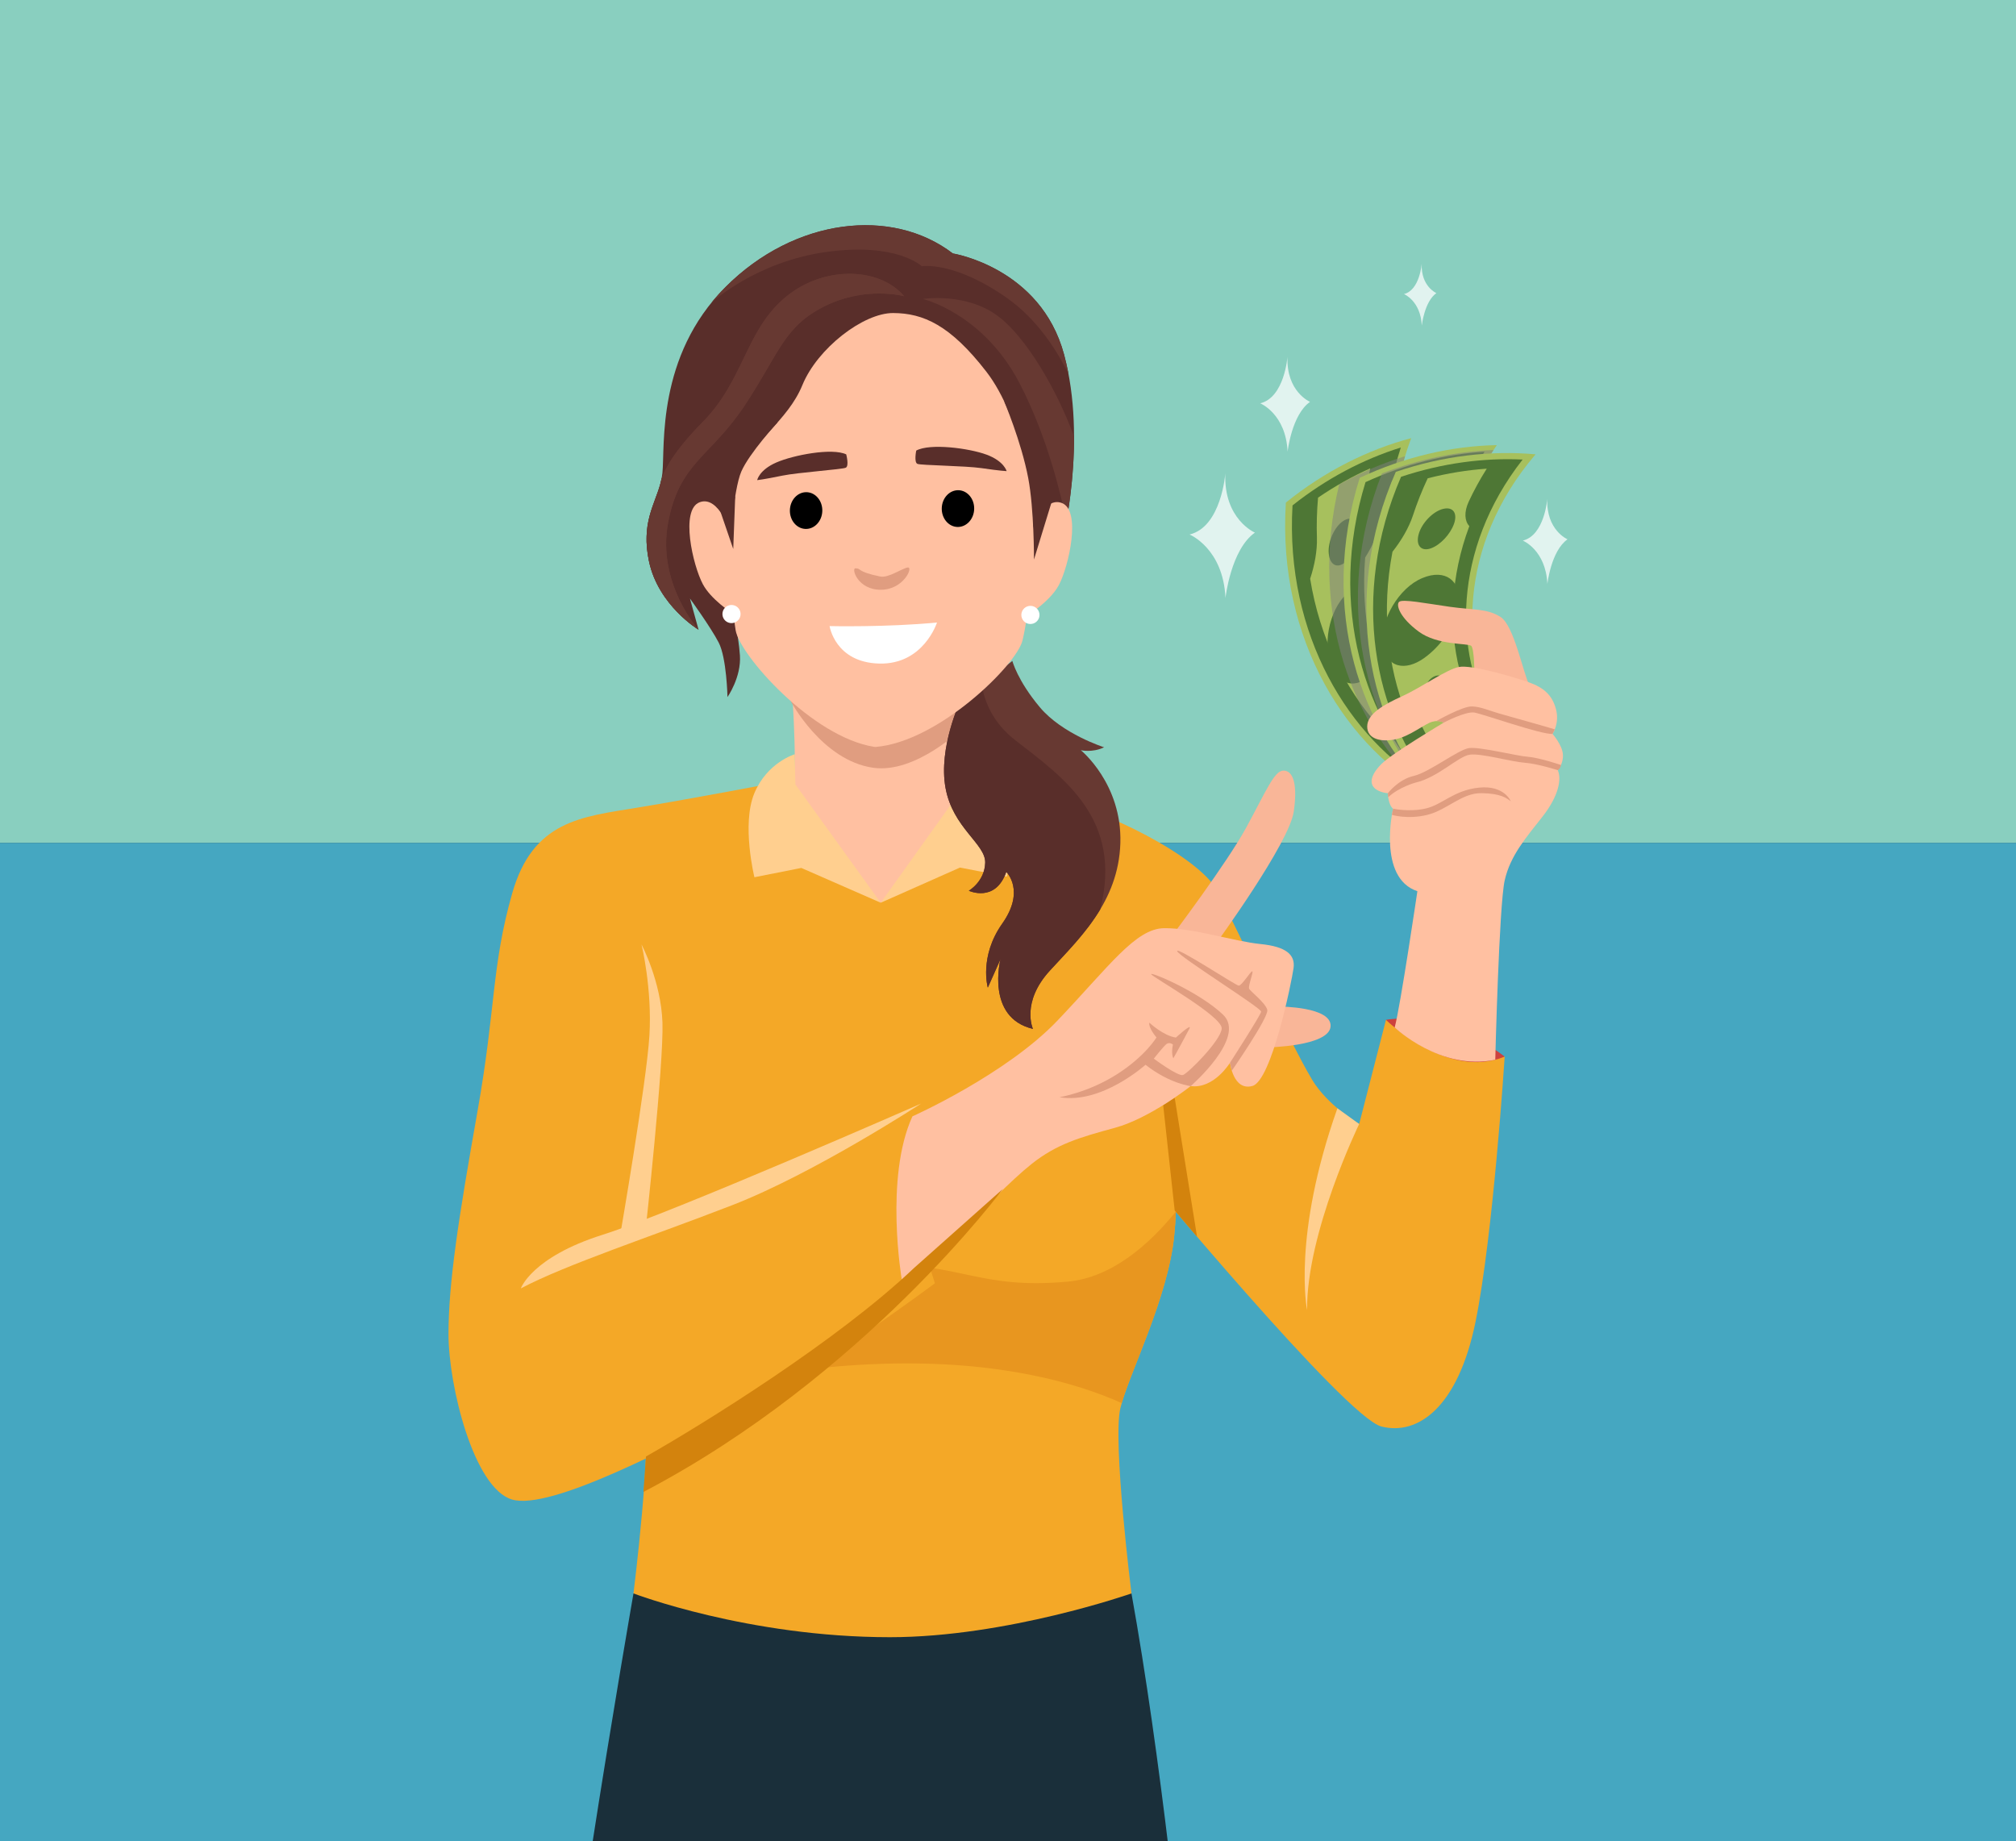 <svg xmlns="http://www.w3.org/2000/svg" viewBox="0 0 2189.75 2000"><rect x="0" y="0" width="2189.75" height="2000" fill="#333333" stroke="none"/><defs><style>      .cls-1, .cls-2 {        fill: #fff;      }      .cls-3 {        fill: #e09d80;      }      .cls-4 {        fill: #f4a827;      }      .cls-5 {        isolation: isolate;      }      .cls-6 {        fill: #cc413e;      }      .cls-7 {        fill: #592e2a;      }      .cls-8 {        fill: #e8961f;      }      .cls-9 {        fill: #a7c05d;      }      .cls-10 {        fill: #d3830d;      }      .cls-11 {        fill: #ffc0a1;      }      .cls-12 {        fill: #45a7c1;      }      .cls-13 {        fill: #89cfbf;      }      .cls-14 {        fill: #ffcf8f;      }      .cls-15 {        fill: gray;        mix-blend-mode: multiply;        opacity: .5;      }      .cls-16 {        fill: #673932;      }      .cls-17 {        fill: #1a2f3a;      }      .cls-2 {        opacity: .75;      }      .cls-18 {        fill: #f9b698;      }      .cls-19 {        fill: #4e7735;      }    </style></defs><g class="cls-5"><g id="Layer_1" data-name="Layer 1"><g><rect class="cls-13" width="2189.75" height="915.47"></rect><rect class="cls-12" y="915.47" width="2189.75" height="1084.53"></rect></g><g><path class="cls-17" d="m1269.76,2011.47c-11.09-92.34-24.8-192.03-40.78-280.71h-540.9s-22.82,130.47-46.11,280.71h627.78Z"></path><path class="cls-4" d="m1276.03,953.91h-92.6v-68.35c-2.8-.91-5.64-1.84-8.56-2.79-68.27-22.36-125.72-45.62-125.72-45.62l-90.61,125.57-90.61-125.57s-52.66,24.12-120.93,46.48c-68.27,22.36-99.17,29.12-99.17,29.12,0,0,.69,274.47-1.03,281.35-1.72,6.88-12.04,79.12-5.16,147.92,6.88,68.8,49.88,151.36,58.48,187.49,8.6,36.12-12.04,201.25-12.04,201.25,0,0,124.22,47.55,278.59,47.55,126.85,0,262.31-47.55,262.31-47.55,0,0-20.64-165.13-12.04-201.25,8.6-36.12,51.6-118.68,58.48-187.49,6.88-68.8-3.44-141.04-5.16-147.92-1.31-5.23,3.42-164.37,5.76-240.19Z"></path><g><g><path class="cls-9" d="m1594.1,758.76c-63.94-49.6-107.17-160.33-61.3-282.85-46.82,12.44-93.66,35.73-136.11,69.97-9.56,149.67,67.42,269.06,161.83,318.37,2.81-41.46,16.22-77.49,35.59-105.5Z"></path><path class="cls-19" d="m1586.51,760.7c-61.85-50.1-103.56-155.92-64.97-274.61-40.49,12.62-80.7,33.56-117.63,62.87-8.17,140.9,61.89,254.21,149.46,304.44,4.26-35.88,16.35-67.35,33.15-92.69Z"></path><path class="cls-9" d="m1519.87,797.48c-7.55-7.26-15.67-10.5-22.86-9.23-36.19-40.66-63.58-95.55-73.95-159.64,4.8-14.45,7.8-30.41,7.36-44.54-.48-14.21-.1-28.74,1.22-43.51,18.37-12.61,37.38-23.21,56.68-31.82-2.97,13.61-4.98,27.06-6.13,40.27-1.09,12.81,3.16,21.41,9.75,24.91-.49,58.79,16.74,110.75,43.34,150.01-.43,9.5,2.56,19.38,8.56,26.29,7.91,9.15,16.34,17.44,25.15,24.81-7.73,14.41-14.07,30.36-18.58,47.62-10.58-7.43-20.81-15.83-30.54-25.18Z"></path><path class="cls-19" d="m1495.02,725.2c14.17-20.84,20.39-49.12,14.37-70.45-5.98-21.09-25.76-29.13-46.04-10.42-20.36,18.53-27.77,59.01-15.51,82.2,12.18,23.34,33.14,19.28,47.19-1.33Z"></path><path class="cls-19" d="m1460.94,610.87c8.33-6.89,14.5-21.32,14.5-33.42-.02-12.06-7.05-17.74-16.53-11.51-9.47,6.2-16.82,22.55-15.64,35.27,1.16,12.75,9.37,16.51,17.67,9.66Z"></path><path class="cls-19" d="m1533.05,770.92c4.16-8.16,2.84-19.92-3.01-27.62-5.84-7.66-14.76-8.52-19.97-.53-5.22,7.96-3.85,21.91,3.06,29.74,6.9,7.86,15.77,6.53,19.92-1.58Z"></path></g><path class="cls-15" d="m1546.78,857.71c-77.47-67.75-125.73-192.95-92.15-331.58,23.43-12.95,47.46-23.11,71.55-30.6-34.54,114.61,7.4,216.3,67.91,263.24-19.37,28-32.77,64.03-35.59,105.5-3.94-2.06-7.85-4.25-11.73-6.55Z"></path><g><path class="cls-9" d="m1617.92,772.79c-50.27-63.41-65.86-181.25,7.88-289.31-48.44.93-99.48,12.38-148.87,35.51-44.96,143.07,1.34,277.37,81.28,347.77,12.61-39.6,34.22-71.39,59.71-93.97Z"></path><path class="cls-19" d="m1610.08,772.86c-48.13-63.4-63.41-176.11,2.35-282.19-42.33,2.6-86.37,13.36-129.23,33.02-41.52,134.89-.49,261.64,72.59,331.29,12.69-33.84,31.93-61.51,54.29-82.12Z"></path><path class="cls-9" d="m1536.6,792.7c-5.6-8.85-12.71-13.93-20.01-14.41-25.45-48.11-38.97-107.95-33.77-172.66,8.11-12.89,14.82-27.68,17.76-41.5,2.92-13.91,6.76-27.94,11.56-41.97,20.85-7.86,41.84-13.63,62.63-17.39-6.12,12.51-11.29,25.09-15.55,37.65-4.11,12.18-2.03,21.55,3.53,26.52-14.49,56.98-10.14,111.55,6.34,156.01-2.68,9.13-2.13,19.44,2.05,27.57,5.5,10.77,11.72,20.83,18.51,30.09-10.95,12.15-20.9,26.13-29.39,41.82-8.51-9.73-16.44-20.33-23.66-31.73Z"></path><path class="cls-19" d="m1529.7,716.58c18.73-16.86,31.51-42.84,30.74-64.99-.78-21.91-18.08-34.43-42.23-21.1-24.19,13.14-41.03,50.69-34.66,76.13,6.26,25.57,27.59,26.63,46.14,9.96Z"></path><path class="cls-19" d="m1523.85,597.42c9.73-4.7,19.16-17.25,22.04-29,2.86-11.72-2.61-18.91-13.31-15.12-10.68,3.76-21.71,17.89-23.6,30.53-1.92,12.66,5.16,18.27,14.86,13.59Z"></path><path class="cls-19" d="m1555.74,770.04c5.99-6.93,7.51-18.67,3.66-27.54-3.85-8.84-12.31-11.79-19.27-5.27-6.96,6.48-8.96,20.36-4.12,29.61,4.83,9.28,13.75,10.1,19.72,3.21Z"></path></g><path class="cls-15" d="m1501.07,514.19c40.56-15.7,81.65-23.9,121.17-25.37-69.66,106.58-53.77,221.6-4.32,283.97-25.47,22.57-47.07,54.34-59.68,93.9-74.9-75.73-111.85-212.87-57.17-352.5Z"></path><g><path class="cls-9" d="m1628.56,780.2c-43.06-68.51-45.71-187.35,39.37-286.72-48.25-4.36-100.24,1.46-151.85,19.07-60.29,137.32-28.91,275.87,42.88,354.56,16.85-37.99,41.8-67.24,69.59-86.9Z"></path><path class="cls-19" d="m1620.76,779.41c-40.93-68.27-43.83-181.97,33.1-280.25-42.36-2.03-87.32,3.87-132.06,18.73-55.98,129.56-29.01,260.03,36.04,337.23,16.3-32.25,38.44-57.67,62.91-75.71Z"></path><path class="cls-9" d="m1545.55,791.12c-4.6-9.41-11.12-15.24-18.31-16.51-20.06-50.6-26.97-111.56-14.75-175.31,9.47-11.93,17.75-25.9,22.18-39.31,4.42-13.51,9.76-27.03,16.07-40.46,21.58-5.54,43.08-8.99,64.15-10.46-7.45,11.76-13.96,23.71-19.56,35.73-5.41,11.66-4.37,21.2.61,26.74-20.61,55.06-22.24,109.78-10.71,155.77-3.66,8.78-4.24,19.09-.97,27.63,4.29,11.31,9.38,21.98,15.12,31.93-12.2,10.89-23.62,23.7-33.78,38.36-7.39-10.6-14.12-22-20.06-34.12Z"></path><path class="cls-19" d="m1546.99,714.7c20.46-14.72,35.99-39.15,37.65-61.25,1.61-21.86-14.22-36.2-39.68-25.58-25.48,10.43-46.31,45.91-42.75,71.9,3.44,26.1,24.53,29.48,44.78,14.93Z"></path><path class="cls-19" d="m1554.17,595.62c10.19-3.61,20.93-15.06,25.07-26.42,4.12-11.33-.54-19.08-11.58-16.48-11.02,2.58-23.53,15.41-26.79,27.77-3.28,12.37,3.14,18.72,13.29,15.13Z"></path><path class="cls-19" d="m1567.04,770.69c6.71-6.24,9.5-17.74,6.64-26.98-2.86-9.2-10.95-13.06-18.58-7.34-7.63,5.69-11.12,19.26-7.32,28.98,3.78,9.75,12.57,11.54,19.26,5.34Z"></path></g></g><path class="cls-8" d="m700.13,1529.51c.7,2.92,1.2,6.71,1.54,11.17,39.68-22.86,119.11-54.96,256.62-59.33,127.88-4.06,212.37,21.26,260.13,42.68,11.15-38.48,50.46-116.47,57.01-182,.87-8.67,1.46-17.39,1.83-26.03-28.67,35.3-69.39,71.71-117.58,76.1-96.32,8.76-115.82-20.53-206.41-18.24-65.41,1.66-141.62,37.84-225.9,2.14-42.6-18.04-70.69-52.67-88.07-82.5.04,15.76.71,32.25,2.34,48.54,6.88,68.8,49.88,151.36,58.48,187.49Z"></path><path class="cls-6" d="m1505.43,1107.75s60.17-12.76,128.94,39.93c0,0-19.96,18.02-22.46,19.13-2.5,1.11-30.78-3.88-50.47-9.15-19.69-5.27-56.01-39.1-56.01-39.1v-10.81Z"></path><path class="cls-4" d="m844.11,849.87s-91.5,17.47-152.23,27.45c-60.73,9.98-113.13,14.14-135.59,93.17-22.46,79.03-17.67,123.95-37.52,235.91-20.8,117.32-31.62,187.02-31.62,242.75s27.3,167.1,68.89,179.58c41.59,12.48,174.11-57.64,254.8-100.07,80.69-42.42,204.63-134.76,204.63-134.76l-171.36-544.03Z"></path><g><path class="cls-14" d="m696.8,1025.88s21.22,39.86,22.75,84.77c1.52,44.91-18.41,226.06-18.41,226.06l-27.91,7.19s29.05-167.8,32.16-219.09c3.1-51.29-8.58-98.94-8.58-98.94Z"></path><path class="cls-14" d="m565.72,1399.45s11.65-33.83,88.73-58.23c77.08-24.4,346.05-142.52,346.05-142.52,0,0-116.46,75.98-205.19,110.36-88.73,34.38-180.23,64.33-229.59,90.39Z"></path></g><path class="cls-4" d="m1127.77,861.52s-20.17,3.97,23.08,9.8c43.26,5.82,151.6,58.42,171.57,96.68,19.96,38.27,88.18,184.67,106.48,210.46,18.3,25.79,47.42,42.42,47.42,42.42l29.11-113.13s66.55,65.72,128.94,39.93c0,0-12.48,193.82-31.61,287.82-19.13,94-63.22,123.95-102.32,113.96-39.1-9.98-262.86-280.33-262.86-280.33,0,0-155.56-153.89-154.72-159.72.83-5.82,44.92-247.89,44.92-247.89Z"></path><g><path class="cls-18" d="m1601.51,731.47s-.14-26.9-3.47-29.95c-3.33-3.05-36.6-.28-57.12-15.53-20.52-15.25-24.68-28.56-21.35-32.16,3.33-3.6,29.67,1.66,55.18,5.27s40.57,1.66,55.18,11.09c14.61,9.43,24.12,59.89,31.61,75.14,7.49,15.25-60.03-13.86-60.03-13.86Z"></path><g><path class="cls-11" d="m1539.54,968s-18.56,125.87-24.67,148.05c0,0,49.94,47.59,109.27,35.04,0,0,4.12-167.56,10.22-194.74,6.1-27.17,23.29-46.58,41.18-69.46,17.88-22.88,20.66-40.9,16.5-50.33,0,0,6.38-7.07,5.55-17.33-.83-10.26-11.23-22.04-11.23-22.04,0,0,7.76-11.51,3.74-26.76s-13.1-23.5-29.53-29.32c-16.43-5.82-62.18-19.34-75.91-16.64-13.73,2.7-40.76,22.25-61.35,31.61-20.59,9.36-38.27,19.34-38.27,33.07s15.18,17.26,31.19,13.73c16.01-3.54,30.99-16.64,39.51-18.92,8.53-2.29,12.27,1.04,12.27,1.04,0,0-56.36,33.48-67.8,45.13-11.44,11.65-12.69,20.59-7.28,25.79,5.41,5.2,14.56,5.61,14.56,5.61,0,0,.21,12.48,5.61,16.85,0,0-17.26,75.07,26.41,89.63Z"></path><g><path class="cls-3" d="m1641.02,870.39s-6.86-17.61-34.31-14.9c-27.45,2.7-39.93,18.51-58.02,22.67-18.09,4.16-35.56.21-35.56.21l-1.26,6.72s17.06,5.27,38.48,0c21.42-5.27,37.23-23.77,58.65-23.57,21.42.21,27.87,5.68,32.03,8.87Z"></path><path class="cls-3" d="m1507.51,861.52s11.44-14.97,28.07-18.72c16.64-3.74,48.32-28.65,60.14-30.24,11.82-1.58,51.74,8.61,63.81,9.44,12.06.83,35.98,8.92,35.98,8.92,0,0-.28,3.55-3.47,5.63,0,0-21.91-7.07-36.25-8.11s-46.79-10.4-59.27-8.73c-12.48,1.66-34.66,24.86-59.06,30.36,0,0-17.95,4.85-29.56,15.84,0,0-.38-2.53-.38-4.4Z"></path><path class="cls-3" d="m1568.03,784.99s23.92-12.69,33.48-11.02c9.57,1.66,72.37,23.98,84.85,23.22l2.47-5.01s-36.16-10.51-54.46-15.5c-18.3-4.99-25.58-9.15-35.77-9.36-10.19-.21-38.47,15.88-38.47,15.88,0,0,5.61.13,7.9,1.8Z"></path></g></g></g><polygon class="cls-10" points="1275.93 1314.8 1263.43 1200.38 1275.93 1192.36 1300.22 1343.36 1275.93 1314.8"></polygon><path class="cls-14" d="m1476.32,1220.88s-57.4,118.12-56.57,202.14c0,0-16.51-79.86,32.92-219.19l23.64,17.05Z"></path><g><path class="cls-18" d="m1389.8,1093.33s57.12,0,55.46,21.63c-1.66,21.63-68.7,22.74-68.7,22.74l13.24-44.37Z"></path><path class="cls-18" d="m1272.79,1016.8s59.89-79.3,80.97-118.12c21.07-38.82,29.95-60.45,39.37-61.56,9.43-1.11,17.1,9.98,12.16,44.37-4.95,34.38-84.25,143.08-84.25,143.08l-48.25-7.76Z"></path><path class="cls-11" d="m979.45,1389.56s-18.88-110.45,11.62-177c0,0,101.76-45.34,157.91-104.4,56.15-59.06,84.43-99.41,115.21-99.96,30.78-.55,76.81,14.42,104.81,17.19,28.01,2.77,37.99,11.65,36.05,26.06-1.94,14.42-23.85,122.28-44.64,128.1-20.8,5.82-24.4-25.23-24.4-25.23,0,0-17.33,28.7-42.7,25.37,0,0-44.09,34.94-82.35,45.34-38.27,10.4-63.21,17.66-90.26,39.1-44.09,34.94-128.36,133.19-141.25,125.43Z"></path><g><path class="cls-3" d="m1150.85,1191.76s30.99-4.99,62.04-24.68c31.06-19.69,43.26-40.21,43.26-40.21,0,0-8.87-10.26-7.76-16.08,0,0,14.97,14.14,28.84,16.22,0,0,18.14-16.6,14.7-9.7-.69,1.39-15.67,29.39-17.47,32.16,0,0-2.63-4.58-.42-14.97,0,0-3.74-2.91-6.93-.55-3.19,2.36-13.86,15.94-13.86,15.94,0,0,26.34,19.62,31.75,17.75,5.41-1.87,40.76-37.02,42.01-50.33,1.25-13.31-76.11-56.43-76.67-59.2-.55-2.77,52.41,19.41,78.19,44.09,25.79,24.68-35.21,77.5-35.21,77.5,0,0-22.46-2.36-49.08-23.15,0,0-47.83,43.12-93.38,35.22Z"></path><path class="cls-3" d="m1336.01,1154.33s33.27-51.57,33.83-55.46c.55-3.88-89.84-60.17-91.23-65.72-1.39-5.55,63.5,37.16,66.83,37.43,3.33.28,12.76-15.53,14.7-15.53s-4.71,15.81-3.33,18.86c1.39,3.05,17.75,15.25,19.69,23.01,1.94,7.76-38.52,66.07-38.52,66.07l-1.96-8.67Z"></path></g></g><path class="cls-10" d="m992.59,1377.47c-82.21,78.2-227.12,168.36-290.95,204.57l-2.74,38.49c239.8-125.57,390.38-329.11,390.38-329.11l-96.7,86.05Z"></path><path class="cls-2" d="m1544.23,286.45s-2.07,28.77-19.27,32.94c0,0,18.13,7.39,19.36,34.21,0,0,2.87-26.1,15.87-35.23,0,0-16.9-7.18-15.95-31.92Z"></path><path class="cls-2" d="m1398.43,387.48s-3.18,44.19-29.59,50.59c0,0,27.84,11.35,29.73,52.53,0,0,4.41-40.08,24.37-54.1,0,0-25.96-11.02-24.5-49.03Z"></path><path class="cls-2" d="m1330.92,514.21s-4.18,57.98-38.83,66.38c0,0,36.53,14.89,39,68.93,0,0,5.79-52.59,31.98-70.99,0,0-34.06-14.46-32.15-64.33Z"></path><path class="cls-2" d="m1680.62,541.78s-2.86,39.66-26.56,45.41c0,0,24.99,10.19,26.68,47.15,0,0,3.96-35.97,21.87-48.55,0,0-23.3-9.89-21.99-44Z"></path><g><g><path class="cls-11" d="m1081.11,854.45s12.9-5.31,25.48,5.98c2.61-7.44,3.78-12.04,3.78-12.04l-248.65.59-28.19,8.55,123.11,123,124.47-126.08Z"></path><path class="cls-14" d="m956.64,980.54l86.08-38.2,50.98,9.86s13.83-57.19-.21-90.93c-14.05-33.74-44.83-42.65-44.83-42.65l2.28,29.92-94.3,132Z"></path><path class="cls-11" d="m861.73,854.97l185.06-.44c-4.69-29.34,1.69-108.98,1.69-108.98l-189.17-10s6.97,90.06,2.42,119.42Z"></path><path class="cls-3" d="m858.85,761.46s33.81,64.47,89.5,72.47c46.63,6.7,97.34-43.2,97.34-43.2l2.31-27.19-189.15-2.08Z"></path><path class="cls-14" d="m956.64,980.54l-86.26-37.79-50.94,10.1s-14.1-57.12-.21-90.93c13.89-33.8,44.04-42.67,44.04-42.67l.66,32.82,92.7,128.48Z"></path><g><g><path class="cls-16" d="m1043.06,761.48s-23.99,50.59-16.06,94.29c7.93,43.7,43.66,60.84,43.1,81.32-.56,20.47-17.8,30.42-17.8,30.42,0,0,28.8,13.52,40.71-20.43,0,0,21.09,20.1-4.36,56.09-25.44,35.98-15.7,69.57-15.7,69.57l13.71-30.74s-16.25,63.37,35.31,75.58c0,0-13.21-28.73,18.29-63.21,31.5-34.49,74.74-74.22,76.66-138.7,1.92-64.48-42.94-100.8-42.94-100.8,0,0,12.45,3.02,25.28-3.17,0,0-45.42-14.39-69.82-43.51-24.4-29.12-29.83-50.28-29.83-50.28l-56.54,43.57Z"></path><path class="cls-7" d="m1194.98,987.93c25.3-98.48-40.46-143.79-91.92-183.69-24.48-18.98-33.73-41.88-36.72-60.69l-23.28,17.94s-23.99,50.59-16.06,94.29c7.93,43.7,43.66,60.84,43.1,81.32-.56,20.47-17.8,30.42-17.8,30.42,0,0,28.8,13.52,40.71-20.43,0,0,21.09,20.1-4.36,56.09-25.44,35.98-15.7,69.57-15.7,69.57l13.71-30.74s-16.25,63.37,35.31,75.58c0,0-13.21-28.73,18.29-63.21,17.67-19.35,39.04-40.35,54.73-66.44Z"></path></g><path class="cls-7" d="m795.39,661.8s6.66,26.33,8.3,50.04c1.64,23.71-13.51,45.31-13.51,45.31,0,0-.86-42.54-9.58-59.28-8.71-16.74-31.19-47.76-31.19-47.76l9.35,33.84s-43.75-26.29-53.83-74.4c-10.08-48.11,11.7-67.04,14.59-95.85,2.89-28.8-6.65-126.71,68.49-201.88,75.14-75.17,180.77-87.18,246.93-36.53,0,0,95.35,15.22,120.84,109.75,25.49,94.53-1.95,202.94-1.95,202.94l-33.71,54.97-324.73,18.83Z"></path><g><path class="cls-16" d="m758.75,683.96s-45.38-50.19-33.1-116.13c12.28-65.93,46.3-71.3,83.7-128.11,37.4-56.81,42.14-85.22,86.68-107.28,44.54-22.06,86.03-10.73,86.03-10.73-28-32.86-90.68-33.13-131.7,3.52-41.03,36.64-42.88,88.48-87.46,133.54-31.52,31.86-41.35,52.31-44.41,61.57-.39,1.95-.85,3.87-1.38,5.76h0c-6.29,22.74-20.77,42.55-12.19,83.47,10.08,48.11,53.83,74.4,53.83,74.4Z"></path><path class="cls-16" d="m1084.92,344.05c-35.04-26.92-82.48-19.32-82.48-19.32,0,0,65.24,15.47,104.75,91.11,31.31,59.95,46.22,125.93,51.07,150.74,3.73-20.71,8.46-54.49,8.35-92.5-19.25-52.4-52.29-107.45-81.69-130.04Z"></path><path class="cls-16" d="m897.51,273.68c76.89-10.67,103.72,15.52,103.72,15.52,0,0,34.97-5.98,92.49,34.44,32.9,23.12,54.44,57.17,66.84,82.46-1.34-7.06-2.92-14.1-4.79-21.06-25.49-94.53-120.84-109.75-120.84-109.75-66.16-50.65-171.79-38.64-246.92,36.53-5.55,5.56-10.63,11.24-15.3,17.01,1.06-.97,48.78-44.6,124.81-55.15Z"></path></g><path class="cls-11" d="m1121.24,607.68c1.03-19.21,1.47-40,1.17-61.42,0,0-11.93-91.98-51.09-142.59s-68.49-63.48-101.07-63.65c-32.58-.18-82.37,38.41-98.68,78.19-16.31,39.78-53.31,59.13-80.24,109.36,0,0-1.53,69.08,2.8,120.77l1.05.04c1.01,13.61,2.3,27.05,3.89,36.38,4.55,26.68,82.85,115.86,150.68,126.5.5.08,1.01.1,1.52.05,68.41-5.78,152.86-89.16,159.3-115.45,6.54-26.69,13.01-88.09,13.01-88.09l-2.34-.08Z"></path><path class="cls-11" d="m1119.09,581.28s12.97-42.9,34.24-34.93c21.27,7.97,7.7,68.49-3.18,89.09-10.88,20.6-43.22,38.94-43.22,38.94l12.16-93.1Z"></path><path class="cls-3" d="m929.13,617.29c7.14.13.85,3.65,27.14,8.94,8.97,1.8,24.02-9.31,29.9-9.83,5.87-.53-4.52,23.85-29.02,24.19-25.52.36-32.7-23.38-28.02-23.29Z"></path><path class="cls-1" d="m1129.08,668.28c-.19,5.44-4.76,9.7-10.2,9.5-5.44-.19-9.7-4.76-9.5-10.2.19-5.44,4.76-9.7,10.2-9.5,5.44.19,9.7,4.76,9.5,10.2Z"></path><path class="cls-7" d="m787.61,553.65l-6.48-6.47,11.24,48.78s4.15-63.79,12.85-83.82c8.71-20.03,39.52-53.52,39.52-53.52,0,0-41.2,4.78-47.92,12.53-6.72,7.75-24.06,45.64-21.22,47.56,2.84,1.92,12.01,34.94,12.01,34.94Z"></path><path class="cls-7" d="m1141.77,525.58l2.46,13.31-21.13,68.85s.21-54.49-6.26-88.5c-7.55-39.73-26.31-83.69-26.31-83.69,0,0,30.86,39.17,37.02,47.38,6.16,8.21,20.75,47.24,17.78,48.95-2.97,1.71-3.56-6.3-3.56-6.3Z"></path><g><path d="m857.97,554.02c-.34,11.02,7.26,20.2,16.98,20.5,9.72.3,17.88-8.39,18.22-19.41.34-11.02-7.26-20.2-16.98-20.5-9.72-.3-17.88,8.39-18.22,19.41Z"></path><path d="m1022.93,551.88c-.34,11.02,7.26,20.2,16.98,20.5,9.72.3,17.88-8.39,18.22-19.41.34-11.02-7.26-20.2-16.98-20.5-9.72-.3-17.88,8.39-18.22,19.41Z"></path><path class="cls-7" d="m995.2,489.42s-2.65,12.8,1.31,14.44c3.96,1.64,52.01,2.06,69.54,4.62,20.33,2.98,27.33,3.26,27.33,3.26,0,0-2.66-10.82-21.76-17.89-19.1-7.07-61.5-12.59-76.41-4.44Z"></path><path class="cls-7" d="m919.15,493.52s3.39,12.62-.46,14.5c-3.86,1.87-51.81,5.08-69.15,8.66-20.12,4.16-27.09,4.84-27.09,4.84,0,0,2.02-10.95,20.68-19.12,18.66-8.17,60.67-16.15,76.03-8.87Z"></path></g></g><path class="cls-16" d="m758.75,683.96s-45.38-50.19-33.1-116.13c12.28-65.93,46.3-71.3,83.7-128.11,37.4-56.81,42.14-85.22,86.68-107.28,44.54-22.06,86.03-10.73,86.03-10.73-28-32.86-90.68-33.13-131.7,3.52-41.03,36.64-42.88,88.48-87.46,133.54-31.52,31.86-41.35,52.31-44.41,61.57-.39,1.95-.85,3.87-1.38,5.76h0c-6.29,22.74-20.77,42.55-12.19,83.47,10.08,48.11,53.83,74.4,53.83,74.4Z"></path><g><path class="cls-11" d="m794.28,580.33s-13.17-42.84-34.4-34.77c-21.23,8.07-7.38,68.52,3.6,89.07,8.4,15.73,29.28,30.2,38.74,35.93,1.2.73,4.09-1.47,4.09-1.47l-12.02-88.77Z"></path><path class="cls-1" d="m784.7,667.37c.22,5.44,4.81,9.67,10.25,9.45,5.44-.22,9.67-4.81,9.45-10.25-.22-5.44-4.81-9.67-10.25-9.45-5.44.22-9.67,4.81-9.45,10.25Z"></path></g></g><polygon class="cls-7" points="774.72 538.59 782.82 556.55 796.44 596.31 798.58 539.22 774.72 538.59"></polygon></g><path class="cls-1" d="m901.08,680.06s61.36,1.43,116.68-3.9c0,0-14.54,45.75-62.61,44.6s-54.07-40.7-54.07-40.7Z"></path></g></g></g></svg>